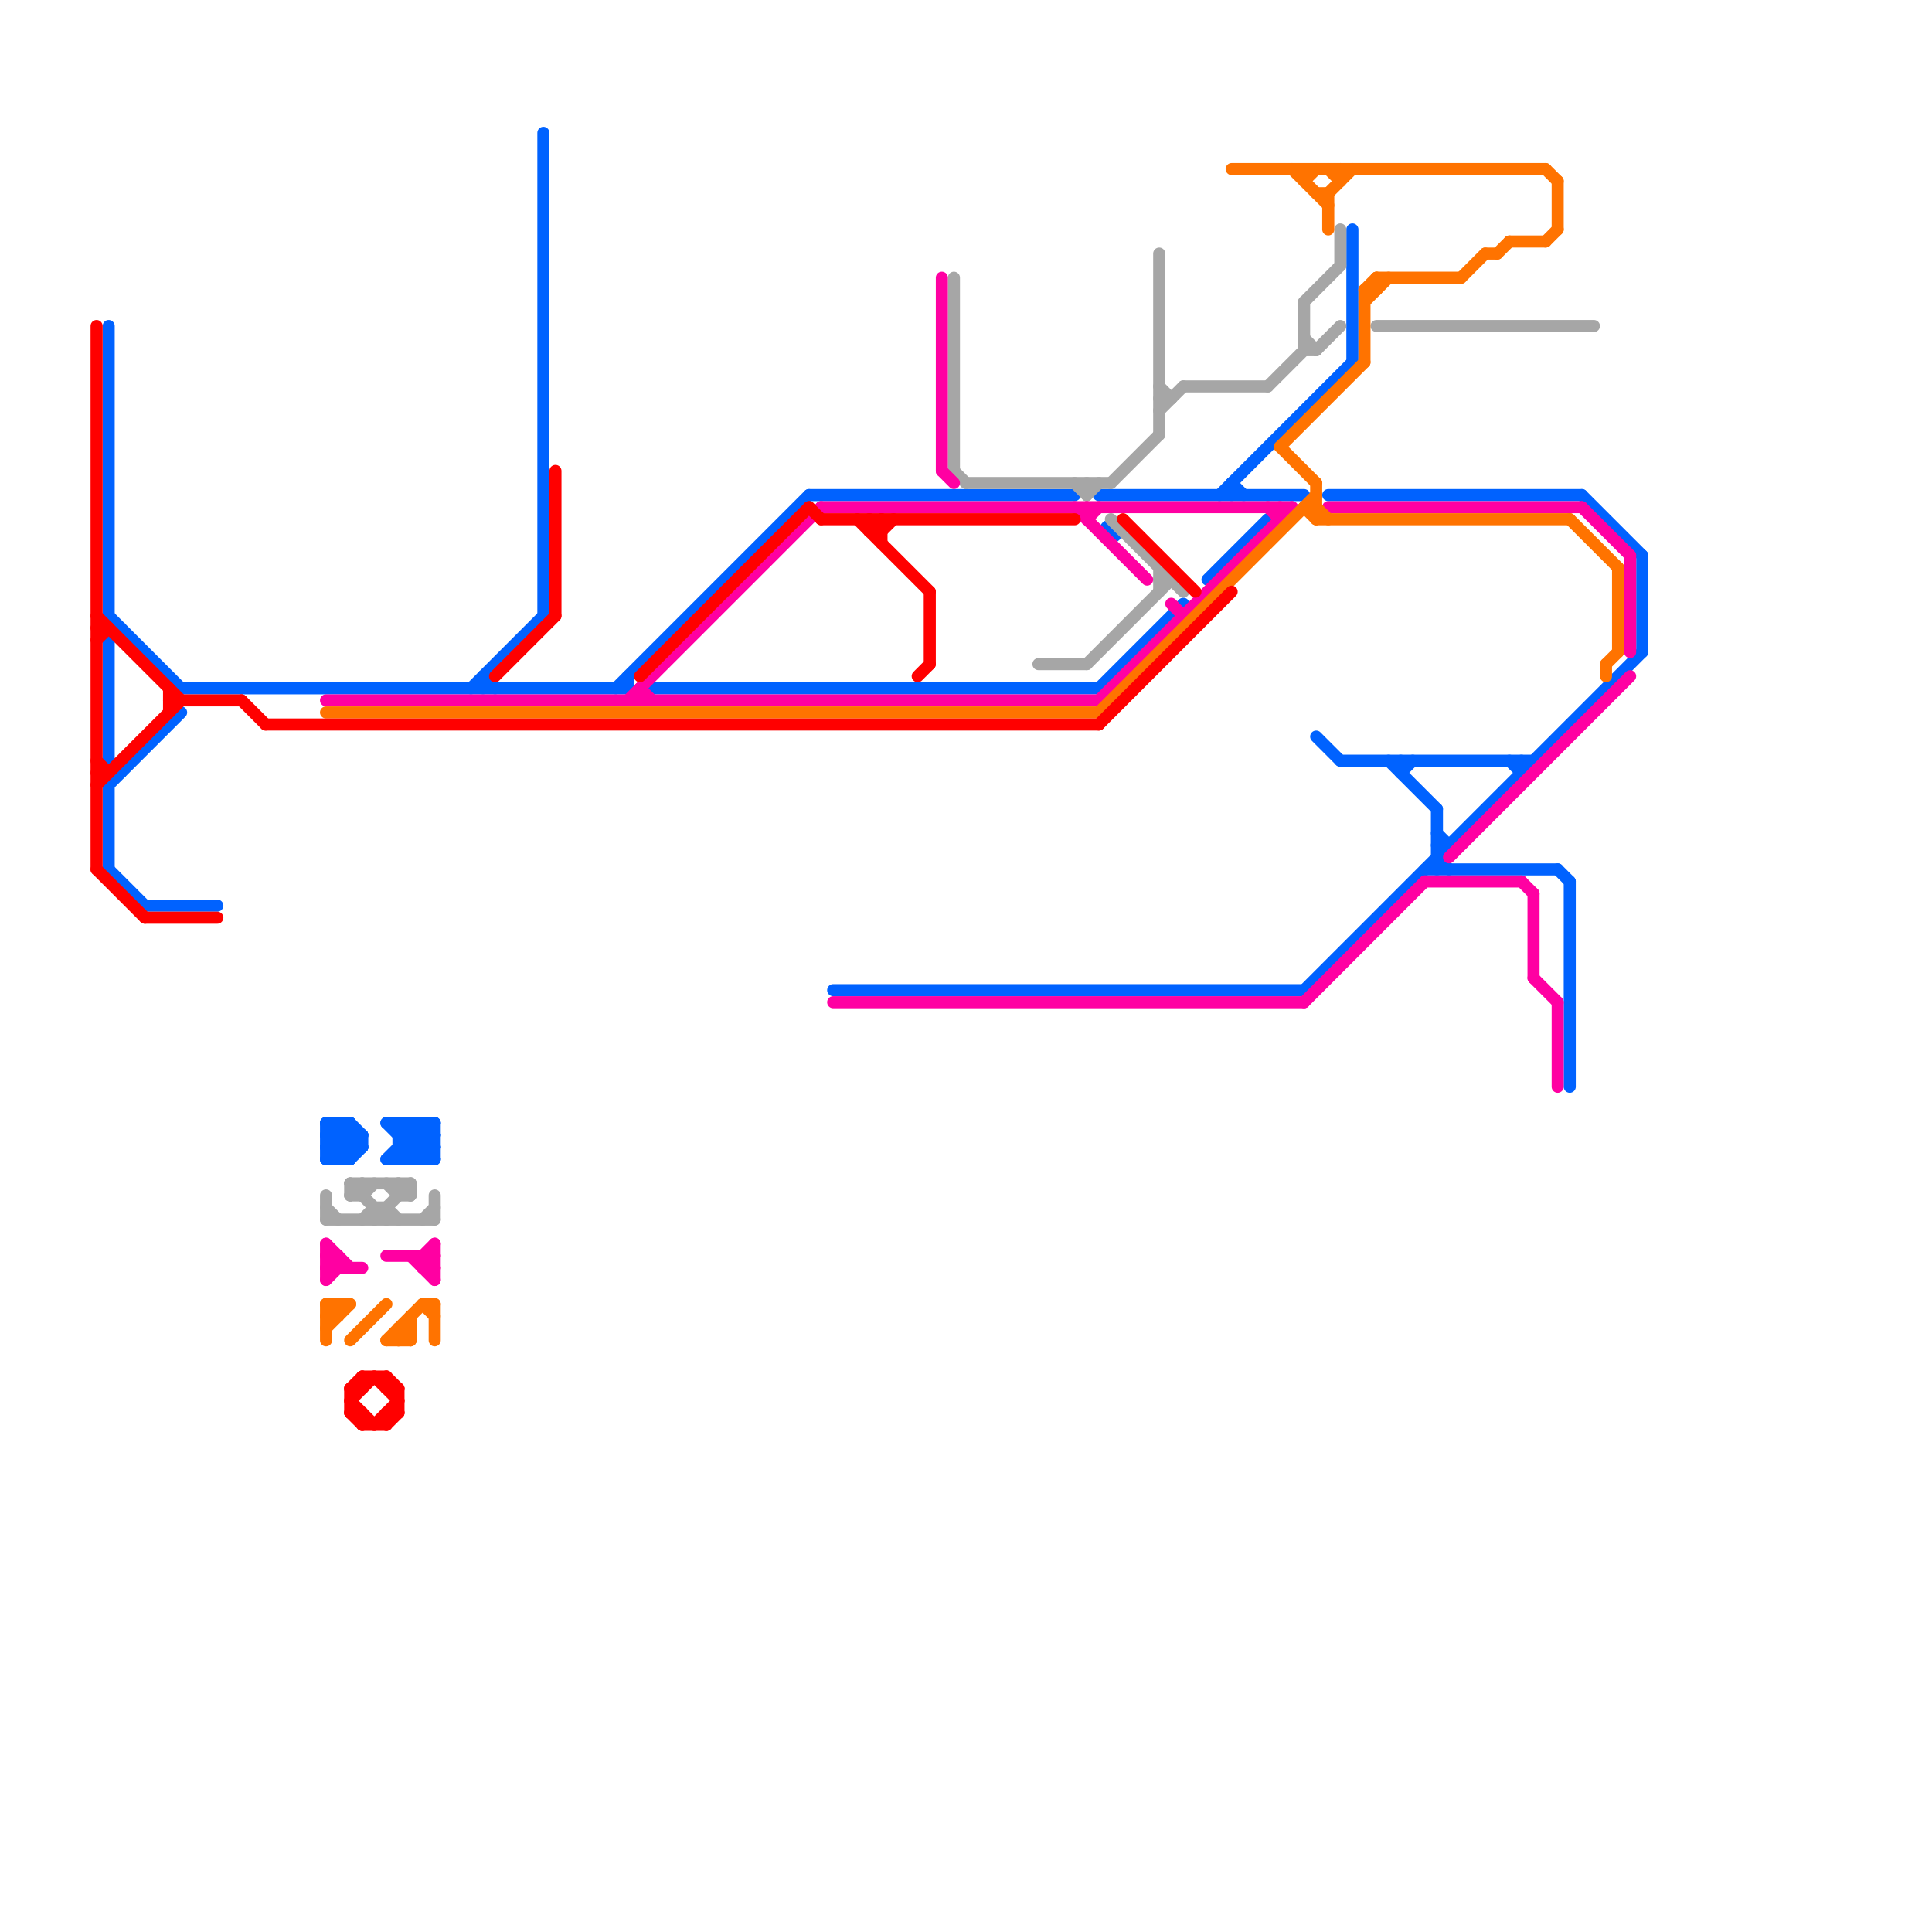 
<svg version="1.1" xmlns="http://www.w3.org/2000/svg" viewBox="0 0 160 160">
<style>text { font: 1px Helvetica; font-weight: 600; white-space: pre; dominant-baseline: central; } line { stroke-width: 1; fill: none; stroke-linecap: round; stroke-linejoin: round; } .c0 { stroke: #0062ff } .c1 { stroke: #a6a6a6 } .c2 { stroke: #ff00a2 } .c3 { stroke: #ff7300 } .c4 { stroke: #ff0000 } .w1 { stroke-width: 1; }</style><defs><g id="ct-xf"><circle r="0.5" fill="#fff" stroke="#000" stroke-width="0.2"/></g><g id="ct"><circle r="0.5" fill="#fff" stroke="#000" stroke-width="0.1"/></g><g id="clg-xf-ff0000"><circle r="1.2" fill="#ff0000"/><circle r="0.9" fill="#fff"/><circle r="0.6" fill="#ff0000"/><circle r="0.3" fill="#fff"/></g><g id="clg-xf-0062ff"><circle r="1.2" fill="#0062ff"/><circle r="0.9" fill="#fff"/><circle r="0.6" fill="#0062ff"/><circle r="0.3" fill="#fff"/></g><g id="clg-xf-a6a6a6"><circle r="1.2" fill="#a6a6a6"/><circle r="0.9" fill="#fff"/><circle r="0.6" fill="#a6a6a6"/><circle r="0.3" fill="#fff"/></g><g id="clg-xf-ff00a2"><circle r="1.2" fill="#ff00a2"/><circle r="0.9" fill="#fff"/><circle r="0.6" fill="#ff00a2"/><circle r="0.3" fill="#fff"/></g><g id="clg-xf-ff7300"><circle r="1.2" fill="#ff7300"/><circle r="0.9" fill="#fff"/><circle r="0.6" fill="#ff7300"/><circle r="0.3" fill="#fff"/></g></defs><line class="c0 " x1="27" y1="95" x2="30" y2="95"/><line class="c0 " x1="34" y1="93" x2="36" y2="95"/><line class="c0 " x1="28" y1="93" x2="30" y2="95"/><line class="c0 " x1="27" y1="96" x2="29" y2="96"/><line class="c0 " x1="33" y1="94" x2="36" y2="94"/><line class="c0 " x1="52" y1="56" x2="52" y2="57"/><line class="c0 " x1="12" y1="75" x2="18" y2="75"/><line class="c0 " x1="27" y1="94" x2="29" y2="96"/><line class="c0 " x1="67" y1="41" x2="89" y2="41"/><line class="c0 " x1="29" y1="93" x2="29" y2="96"/><line class="c0 " x1="29" y1="96" x2="30" y2="95"/><line class="c0 " x1="9" y1="65" x2="9" y2="72"/><line class="c0 " x1="40" y1="56" x2="40" y2="57"/><line class="c0 " x1="9" y1="72" x2="12" y2="75"/><line class="c0 " x1="9" y1="53" x2="9" y2="63"/><line class="c0 " x1="27" y1="93" x2="29" y2="93"/><line class="c0 " x1="129" y1="72" x2="130" y2="73"/><line class="c0 " x1="9" y1="63" x2="10" y2="64"/><line class="c0 " x1="9" y1="51" x2="15" y2="57"/><line class="c0 " x1="40" y1="56" x2="41" y2="57"/><line class="c0 " x1="32" y1="96" x2="36" y2="96"/><line class="c0 " x1="33" y1="94" x2="34" y2="93"/><line class="c0 " x1="27" y1="93" x2="29" y2="95"/><line class="c0 " x1="101" y1="41" x2="112" y2="30"/><line class="c0 " x1="69" y1="82" x2="108" y2="82"/><line class="c0 " x1="109" y1="61" x2="111" y2="63"/><line class="c0 " x1="35" y1="93" x2="35" y2="96"/><line class="c0 " x1="102" y1="40" x2="102" y2="41"/><line class="c0 " x1="9" y1="27" x2="9" y2="51"/><line class="c0 " x1="115" y1="63" x2="119" y2="67"/><line class="c0 " x1="108" y1="82" x2="136" y2="54"/><line class="c0 " x1="111" y1="63" x2="127" y2="63"/><line class="c0 " x1="28" y1="96" x2="30" y2="94"/><line class="c0 " x1="27" y1="94" x2="30" y2="94"/><line class="c0 " x1="28" y1="93" x2="28" y2="96"/><line class="c0 " x1="91" y1="57" x2="98" y2="50"/><line class="c0 " x1="29" y1="93" x2="30" y2="94"/><line class="c0 " x1="130" y1="73" x2="130" y2="90"/><line class="c0 " x1="32" y1="96" x2="35" y2="93"/><line class="c0 " x1="27" y1="95" x2="29" y2="93"/><line class="c0 " x1="33" y1="95" x2="34" y2="96"/><line class="c0 " x1="102" y1="40" x2="103" y2="41"/><line class="c0 " x1="32" y1="93" x2="36" y2="93"/><line class="c0 " x1="30" y1="94" x2="30" y2="95"/><line class="c0 " x1="9" y1="53" x2="10" y2="52"/><line class="c0 " x1="126" y1="63" x2="126" y2="64"/><line class="c0 " x1="39" y1="57" x2="45" y2="51"/><line class="c0 " x1="33" y1="93" x2="33" y2="96"/><line class="c0 " x1="116" y1="63" x2="116" y2="64"/><line class="c0 " x1="45" y1="11" x2="45" y2="51"/><line class="c0 " x1="33" y1="95" x2="36" y2="95"/><line class="c0 " x1="34" y1="96" x2="36" y2="94"/><line class="c0 " x1="15" y1="57" x2="52" y2="57"/><line class="c0 " x1="35" y1="96" x2="36" y2="95"/><line class="c0 " x1="34" y1="93" x2="34" y2="96"/><line class="c0 " x1="131" y1="41" x2="136" y2="46"/><line class="c0 " x1="32" y1="93" x2="35" y2="96"/><line class="c0 " x1="118" y1="72" x2="129" y2="72"/><line class="c0 " x1="110" y1="41" x2="131" y2="41"/><line class="c0 " x1="116" y1="64" x2="117" y2="63"/><line class="c0 " x1="27" y1="94" x2="28" y2="93"/><line class="c0 " x1="33" y1="96" x2="36" y2="93"/><line class="c0 " x1="100" y1="48" x2="105" y2="43"/><line class="c0 " x1="136" y1="46" x2="136" y2="54"/><line class="c0 " x1="119" y1="71" x2="120" y2="72"/><line class="c0 " x1="36" y1="93" x2="36" y2="96"/><line class="c0 " x1="33" y1="93" x2="36" y2="96"/><line class="c0 " x1="119" y1="70" x2="120" y2="70"/><line class="c0 " x1="9" y1="65" x2="15" y2="59"/><line class="c0 " x1="119" y1="67" x2="119" y2="72"/><line class="c0 " x1="91" y1="41" x2="108" y2="41"/><line class="c0 " x1="112" y1="19" x2="112" y2="30"/><line class="c0 " x1="51" y1="57" x2="67" y2="41"/><line class="c0 " x1="27" y1="95" x2="28" y2="96"/><line class="c0 " x1="54" y1="57" x2="91" y2="57"/><line class="c0 " x1="27" y1="96" x2="29" y2="94"/><line class="c0 " x1="35" y1="93" x2="36" y2="94"/><line class="c0 " x1="27" y1="93" x2="27" y2="96"/><line class="c0 " x1="125" y1="63" x2="126" y2="64"/><line class="c0 " x1="119" y1="69" x2="120" y2="70"/><circle cx="92" cy="44" r="1" fill="#0062ff" /><line class="c1 " x1="29" y1="98" x2="34" y2="98"/><line class="c1 " x1="32" y1="100" x2="32" y2="101"/><line class="c1 " x1="80" y1="40" x2="92" y2="40"/><line class="c1 " x1="96" y1="33" x2="97" y2="33"/><line class="c1 " x1="29" y1="99" x2="30" y2="99"/><line class="c1 " x1="34" y1="98" x2="34" y2="99"/><line class="c1 " x1="92" y1="43" x2="98" y2="49"/><line class="c1 " x1="32" y1="98" x2="33" y2="99"/><line class="c1 " x1="27" y1="99" x2="27" y2="101"/><line class="c1 " x1="29" y1="98" x2="32" y2="101"/><line class="c1 " x1="98" y1="32" x2="105" y2="32"/><line class="c1 " x1="30" y1="99" x2="31" y2="98"/><line class="c1 " x1="33" y1="98" x2="33" y2="99"/><line class="c1 " x1="36" y1="99" x2="36" y2="101"/><line class="c1 " x1="31" y1="101" x2="34" y2="98"/><line class="c1 " x1="96" y1="32" x2="97" y2="33"/><line class="c1 " x1="96" y1="48" x2="97" y2="48"/><line class="c1 " x1="30" y1="98" x2="30" y2="99"/><line class="c1 " x1="35" y1="101" x2="36" y2="100"/><line class="c1 " x1="27" y1="100" x2="28" y2="101"/><line class="c1 " x1="90" y1="55" x2="97" y2="48"/><line class="c1 " x1="96" y1="47" x2="96" y2="49"/><line class="c1 " x1="29" y1="99" x2="30" y2="98"/><line class="c1 " x1="79" y1="23" x2="79" y2="39"/><line class="c1 " x1="96" y1="34" x2="98" y2="32"/><line class="c1 " x1="90" y1="41" x2="91" y2="40"/><line class="c1 " x1="79" y1="39" x2="80" y2="40"/><line class="c1 " x1="31" y1="100" x2="32" y2="100"/><line class="c1 " x1="108" y1="28" x2="109" y2="29"/><line class="c1 " x1="90" y1="40" x2="90" y2="41"/><line class="c1 " x1="96" y1="21" x2="96" y2="36"/><line class="c1 " x1="108" y1="25" x2="111" y2="22"/><line class="c1 " x1="32" y1="100" x2="33" y2="101"/><line class="c1 " x1="108" y1="29" x2="109" y2="29"/><line class="c1 " x1="86" y1="55" x2="90" y2="55"/><line class="c1 " x1="111" y1="19" x2="111" y2="22"/><line class="c1 " x1="31" y1="100" x2="31" y2="101"/><line class="c1 " x1="30" y1="101" x2="31" y2="100"/><line class="c1 " x1="109" y1="29" x2="111" y2="27"/><line class="c1 " x1="108" y1="25" x2="108" y2="29"/><line class="c1 " x1="27" y1="101" x2="36" y2="101"/><line class="c1 " x1="114" y1="27" x2="132" y2="27"/><line class="c1 " x1="89" y1="40" x2="90" y2="41"/><line class="c1 " x1="33" y1="98" x2="34" y2="99"/><line class="c1 " x1="105" y1="32" x2="108" y2="29"/><line class="c1 " x1="92" y1="40" x2="96" y2="36"/><line class="c1 " x1="29" y1="98" x2="29" y2="99"/><line class="c1 " x1="33" y1="99" x2="34" y2="99"/><line class="c2 " x1="127" y1="81" x2="129" y2="83"/><line class="c2 " x1="135" y1="46" x2="135" y2="54"/><line class="c2 " x1="32" y1="104" x2="36" y2="104"/><line class="c2 " x1="35" y1="104" x2="35" y2="105"/><line class="c2 " x1="110" y1="42" x2="131" y2="42"/><line class="c2 " x1="78" y1="23" x2="78" y2="39"/><line class="c2 " x1="78" y1="39" x2="79" y2="40"/><line class="c2 " x1="106" y1="42" x2="106" y2="43"/><line class="c2 " x1="97" y1="50" x2="98" y2="51"/><line class="c2 " x1="90" y1="43" x2="91" y2="42"/><line class="c2 " x1="131" y1="42" x2="135" y2="46"/><line class="c2 " x1="35" y1="104" x2="36" y2="103"/><line class="c2 " x1="120" y1="71" x2="135" y2="56"/><line class="c2 " x1="105" y1="42" x2="106" y2="43"/><line class="c2 " x1="27" y1="104" x2="28" y2="104"/><line class="c2 " x1="89" y1="42" x2="95" y2="48"/><line class="c2 " x1="69" y1="83" x2="108" y2="83"/><line class="c2 " x1="35" y1="105" x2="36" y2="105"/><line class="c2 " x1="27" y1="103" x2="27" y2="106"/><line class="c2 " x1="118" y1="73" x2="126" y2="73"/><line class="c2 " x1="127" y1="74" x2="127" y2="81"/><line class="c2 " x1="126" y1="73" x2="127" y2="74"/><line class="c2 " x1="36" y1="103" x2="36" y2="106"/><line class="c2 " x1="53" y1="57" x2="54" y2="58"/><line class="c2 " x1="27" y1="58" x2="91" y2="58"/><line class="c2 " x1="28" y1="104" x2="28" y2="105"/><line class="c2 " x1="35" y1="104" x2="36" y2="105"/><line class="c2 " x1="90" y1="42" x2="90" y2="43"/><line class="c2 " x1="27" y1="106" x2="28" y2="105"/><line class="c2 " x1="129" y1="83" x2="129" y2="90"/><line class="c2 " x1="35" y1="105" x2="36" y2="104"/><line class="c2 " x1="52" y1="58" x2="68" y2="42"/><line class="c2 " x1="68" y1="42" x2="107" y2="42"/><line class="c2 " x1="27" y1="103" x2="29" y2="105"/><line class="c2 " x1="27" y1="105" x2="30" y2="105"/><line class="c2 " x1="34" y1="104" x2="36" y2="106"/><line class="c2 " x1="91" y1="58" x2="107" y2="42"/><line class="c2 " x1="27" y1="105" x2="28" y2="104"/><line class="c2 " x1="108" y1="83" x2="118" y2="73"/><line class="c2 " x1="53" y1="57" x2="53" y2="58"/><line class="c2 " x1="27" y1="104" x2="28" y2="105"/><line class="c3 " x1="108" y1="14" x2="108" y2="15"/><line class="c3 " x1="27" y1="110" x2="29" y2="108"/><line class="c3 " x1="109" y1="42" x2="110" y2="43"/><line class="c3 " x1="109" y1="43" x2="130" y2="43"/><line class="c3 " x1="27" y1="109" x2="28" y2="109"/><line class="c3 " x1="28" y1="108" x2="28" y2="109"/><line class="c3 " x1="35" y1="108" x2="36" y2="109"/><line class="c3 " x1="109" y1="16" x2="110" y2="16"/><line class="c3 " x1="27" y1="108" x2="27" y2="111"/><line class="c3 " x1="125" y1="20" x2="128" y2="20"/><line class="c3 " x1="33" y1="110" x2="33" y2="111"/><line class="c3 " x1="113" y1="24" x2="113" y2="30"/><line class="c3 " x1="108" y1="42" x2="109" y2="43"/><line class="c3 " x1="110" y1="16" x2="112" y2="14"/><line class="c3 " x1="128" y1="14" x2="129" y2="15"/><line class="c3 " x1="29" y1="111" x2="32" y2="108"/><line class="c3 " x1="106" y1="37" x2="109" y2="40"/><line class="c3 " x1="36" y1="108" x2="36" y2="111"/><line class="c3 " x1="124" y1="21" x2="125" y2="20"/><line class="c3 " x1="27" y1="108" x2="29" y2="108"/><line class="c3 " x1="33" y1="111" x2="34" y2="110"/><line class="c3 " x1="110" y1="16" x2="110" y2="19"/><line class="c3 " x1="114" y1="23" x2="114" y2="24"/><line class="c3 " x1="27" y1="109" x2="28" y2="108"/><line class="c3 " x1="113" y1="25" x2="115" y2="23"/><line class="c3 " x1="133" y1="55" x2="133" y2="56"/><line class="c3 " x1="108" y1="42" x2="109" y2="42"/><line class="c3 " x1="35" y1="108" x2="36" y2="108"/><line class="c3 " x1="114" y1="23" x2="121" y2="23"/><line class="c3 " x1="32" y1="111" x2="35" y2="108"/><line class="c3 " x1="108" y1="15" x2="109" y2="14"/><line class="c3 " x1="27" y1="108" x2="28" y2="109"/><line class="c3 " x1="111" y1="14" x2="111" y2="15"/><line class="c3 " x1="34" y1="109" x2="34" y2="111"/><line class="c3 " x1="113" y1="24" x2="114" y2="24"/><line class="c3 " x1="133" y1="55" x2="134" y2="54"/><line class="c3 " x1="33" y1="110" x2="34" y2="111"/><line class="c3 " x1="107" y1="14" x2="110" y2="17"/><line class="c3 " x1="121" y1="23" x2="123" y2="21"/><line class="c3 " x1="110" y1="14" x2="111" y2="15"/><line class="c3 " x1="106" y1="37" x2="113" y2="30"/><line class="c3 " x1="123" y1="21" x2="124" y2="21"/><line class="c3 " x1="130" y1="43" x2="134" y2="47"/><line class="c3 " x1="102" y1="14" x2="128" y2="14"/><line class="c3 " x1="27" y1="59" x2="91" y2="59"/><line class="c3 " x1="32" y1="111" x2="34" y2="111"/><line class="c3 " x1="113" y1="24" x2="114" y2="23"/><line class="c3 " x1="109" y1="40" x2="109" y2="43"/><line class="c3 " x1="129" y1="15" x2="129" y2="19"/><line class="c3 " x1="128" y1="20" x2="129" y2="19"/><line class="c3 " x1="134" y1="47" x2="134" y2="54"/><line class="c3 " x1="91" y1="59" x2="109" y2="41"/><line class="c3 " x1="33" y1="110" x2="34" y2="110"/><line class="c4 " x1="29" y1="115" x2="30" y2="114"/><line class="c4 " x1="8" y1="51" x2="15" y2="58"/><line class="c4 " x1="30" y1="114" x2="30" y2="115"/><line class="c4 " x1="32" y1="114" x2="32" y2="115"/><line class="c4 " x1="33" y1="115" x2="33" y2="117"/><line class="c4 " x1="72" y1="44" x2="73" y2="43"/><line class="c4 " x1="76" y1="56" x2="77" y2="55"/><line class="c4 " x1="29" y1="117" x2="30" y2="118"/><line class="c4 " x1="22" y1="60" x2="91" y2="60"/><line class="c4 " x1="8" y1="63" x2="9" y2="64"/><line class="c4 " x1="68" y1="43" x2="89" y2="43"/><line class="c4 " x1="29" y1="116" x2="31" y2="114"/><line class="c4 " x1="14" y1="58" x2="20" y2="58"/><line class="c4 " x1="73" y1="43" x2="73" y2="45"/><line class="c4 " x1="32" y1="117" x2="32" y2="118"/><line class="c4 " x1="32" y1="117" x2="33" y2="117"/><line class="c4 " x1="53" y1="56" x2="67" y2="42"/><line class="c4 " x1="72" y1="43" x2="72" y2="44"/><line class="c4 " x1="31" y1="118" x2="33" y2="116"/><line class="c4 " x1="29" y1="115" x2="29" y2="117"/><line class="c4 " x1="29" y1="117" x2="30" y2="117"/><line class="c4 " x1="77" y1="49" x2="77" y2="55"/><line class="c4 " x1="8" y1="53" x2="9" y2="52"/><line class="c4 " x1="93" y1="43" x2="99" y2="49"/><line class="c4 " x1="91" y1="60" x2="102" y2="49"/><line class="c4 " x1="73" y1="44" x2="74" y2="43"/><line class="c4 " x1="31" y1="114" x2="33" y2="116"/><line class="c4 " x1="8" y1="27" x2="8" y2="72"/><line class="c4 " x1="30" y1="114" x2="32" y2="114"/><line class="c4 " x1="46" y1="39" x2="46" y2="51"/><line class="c4 " x1="12" y1="76" x2="18" y2="76"/><line class="c4 " x1="41" y1="56" x2="46" y2="51"/><line class="c4 " x1="8" y1="52" x2="9" y2="52"/><line class="c4 " x1="67" y1="42" x2="68" y2="43"/><line class="c4 " x1="29" y1="115" x2="30" y2="115"/><line class="c4 " x1="32" y1="114" x2="33" y2="115"/><line class="c4 " x1="72" y1="44" x2="73" y2="44"/><line class="c4 " x1="20" y1="58" x2="22" y2="60"/><line class="c4 " x1="32" y1="115" x2="33" y2="115"/><line class="c4 " x1="30" y1="117" x2="30" y2="118"/><line class="c4 " x1="8" y1="72" x2="12" y2="76"/><line class="c4 " x1="8" y1="65" x2="15" y2="58"/><line class="c4 " x1="29" y1="116" x2="31" y2="118"/><line class="c4 " x1="72" y1="43" x2="73" y2="44"/><line class="c4 " x1="32" y1="118" x2="33" y2="117"/><line class="c4 " x1="8" y1="64" x2="9" y2="64"/><line class="c4 " x1="14" y1="57" x2="14" y2="59"/><line class="c4 " x1="30" y1="118" x2="32" y2="118"/><line class="c4 " x1="71" y1="43" x2="77" y2="49"/>
</svg>
